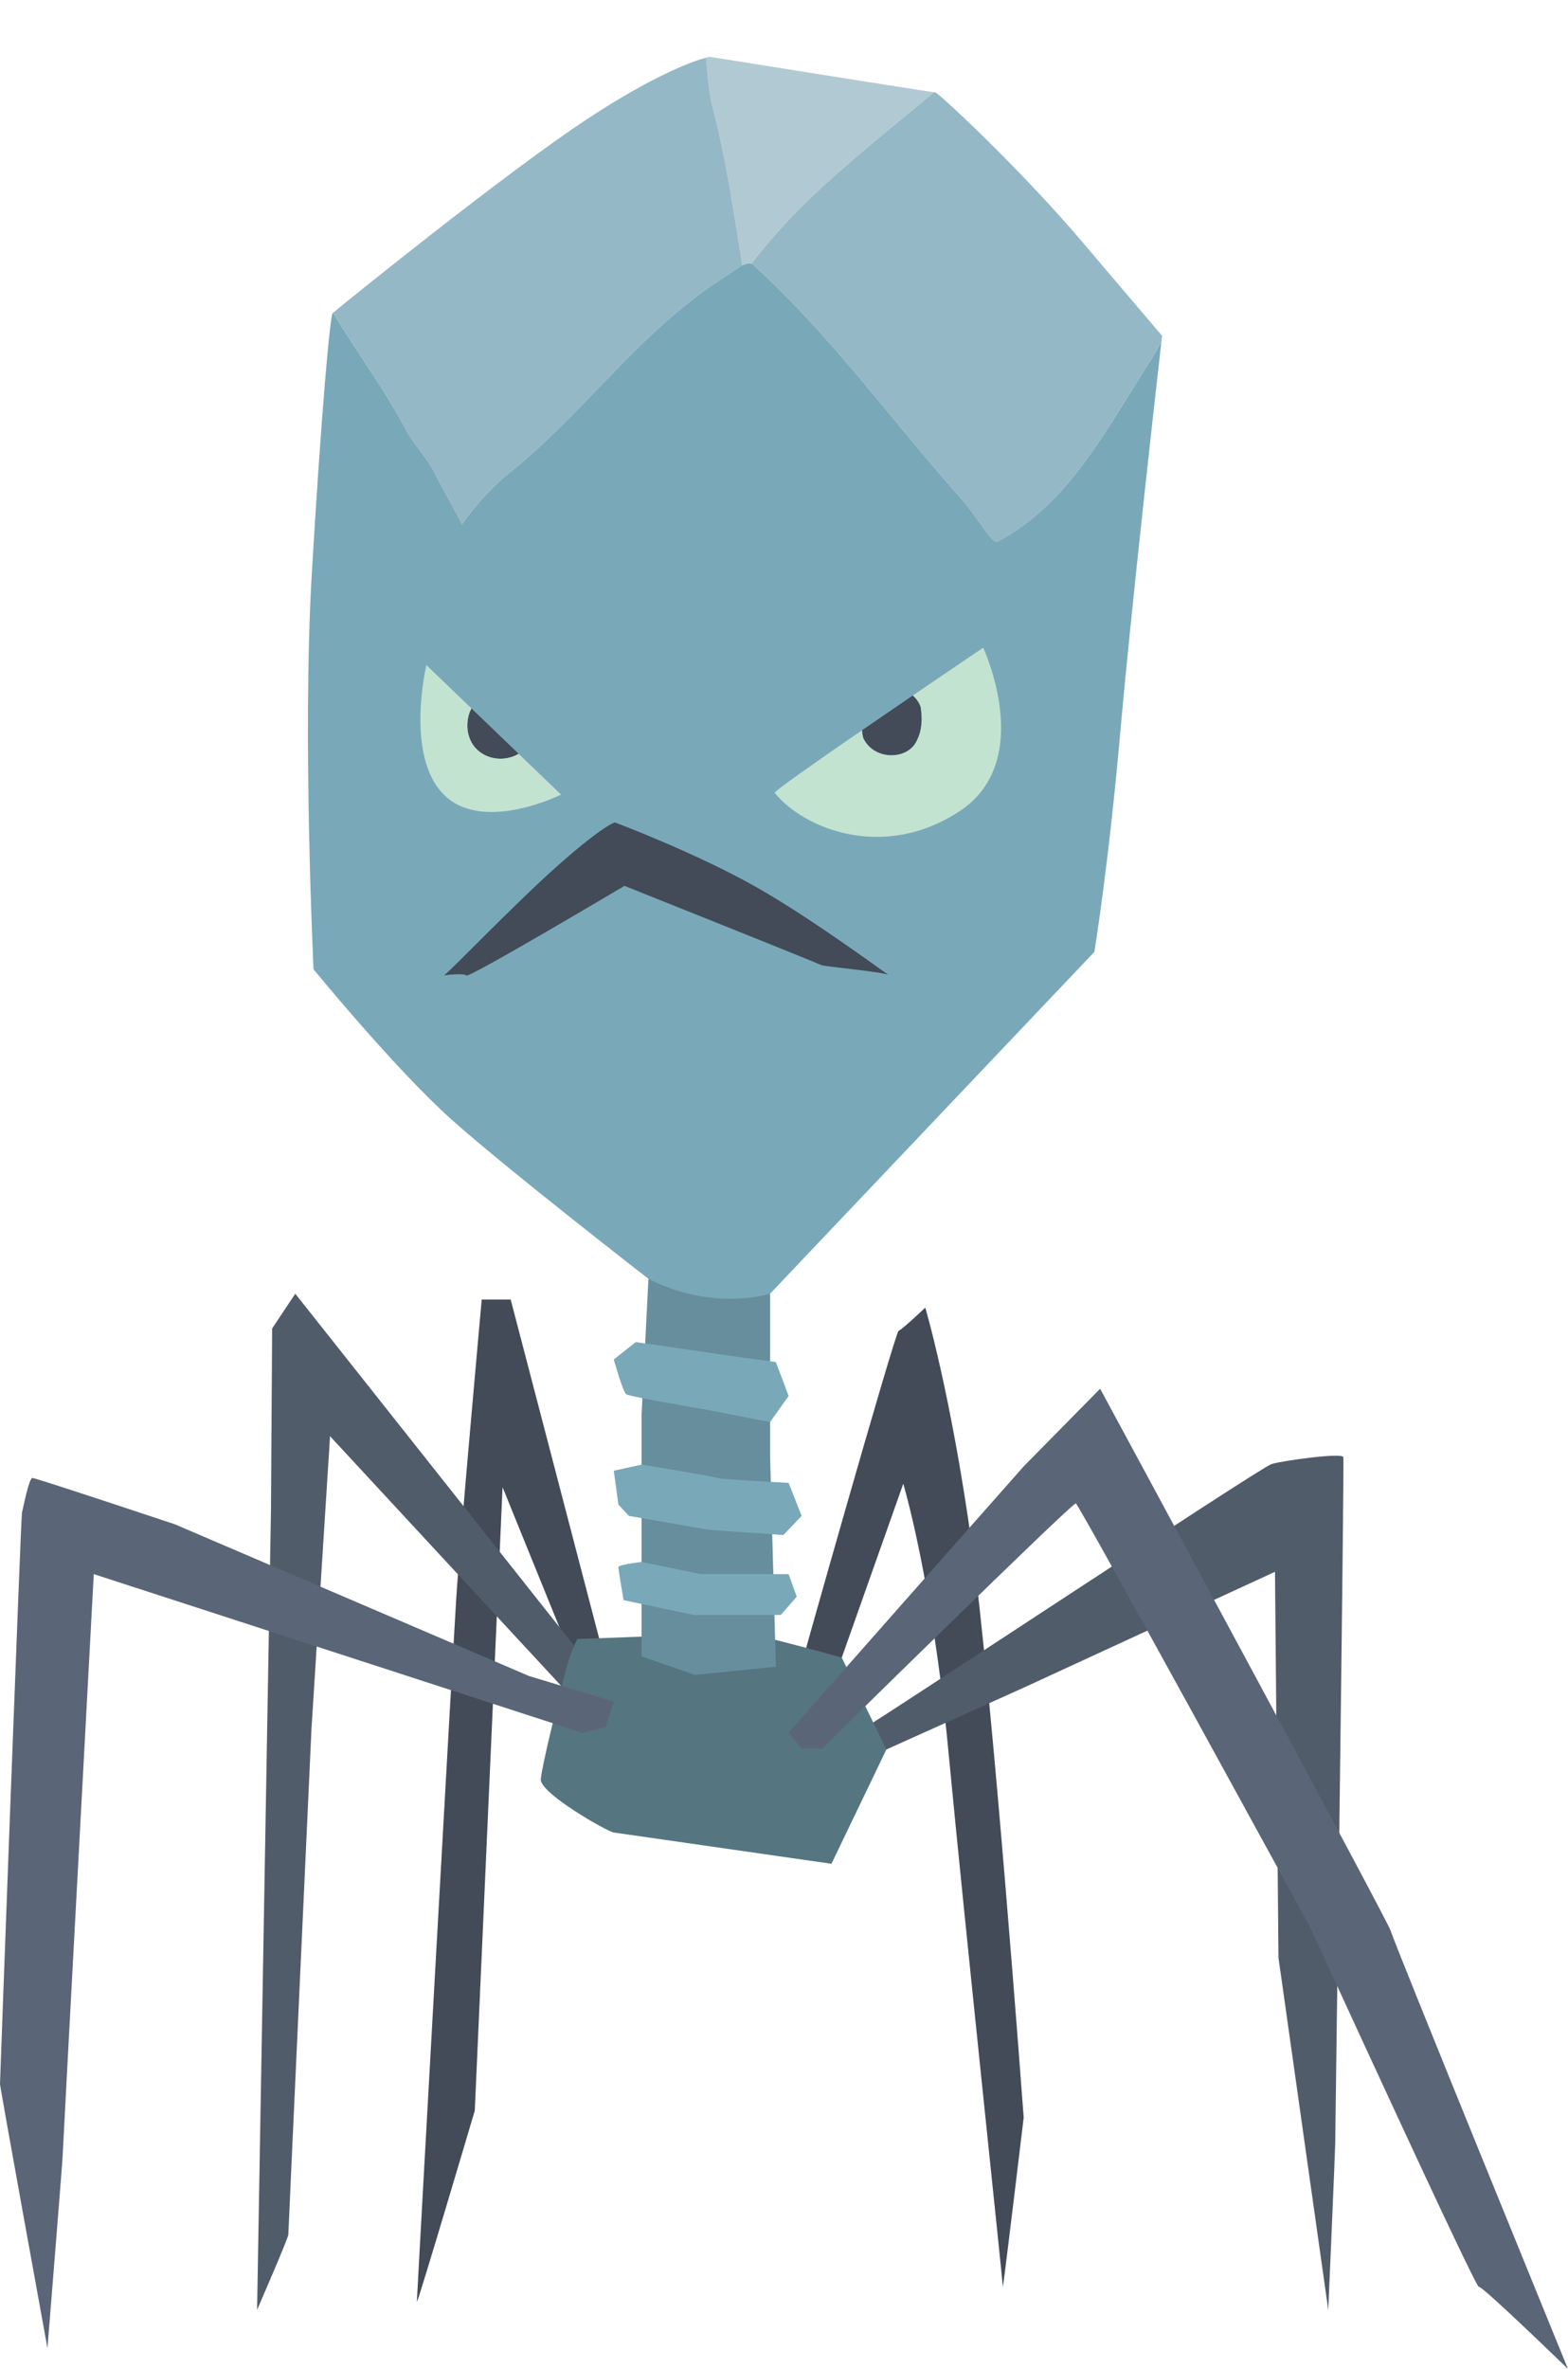 <?xml version="1.0" encoding="UTF-8" standalone="no"?><!-- Generator: Gravit.io -->
<svg xmlns="http://www.w3.org/2000/svg"
     style="isolation:isolate" viewBox="1013.79 824.531 469.53 708.989" width="469.53pt" height="708.989pt"><g><path d=" M 1252.37 1327.88 C 1252.71 1326.15 1281.84 1223.15 1282.88 1222.81 C 1283.92 1222.46 1290.86 1215.87 1290.86 1215.87 C 1290.86 1215.87 1298.49 1241.53 1304.73 1286.27 C 1310.97 1331 1320.33 1458.27 1320.33 1458.27 C 1320.33 1458.27 1314.09 1510.28 1314.09 1508.9 C 1314.09 1507.51 1302.65 1400.01 1297.79 1348.69 C 1292.94 1297.36 1284.27 1268.58 1284.27 1268.58 L 1262.42 1330.31 L 1252.37 1327.88 Z " fill="rgb(66,75,87)"/><path d=" M 1186.82 1325.11 L 1164.28 1269.62 L 1155.96 1456.19 C 1155.96 1456.19 1138.62 1514.79 1138.62 1513.4 C 1138.62 1512.02 1149.37 1319.56 1150.41 1302.91 C 1151.45 1286.27 1158.04 1213.45 1158.04 1213.45 L 1166.71 1213.45 L 1195.15 1322.33 L 1186.82 1325.11 Z " fill="rgb(66,75,87)"/><path d=" M 1266.93 1345.22 C 1271.44 1343.14 1391.08 1263.73 1394.54 1262.69 C 1398.01 1261.65 1415.7 1259.22 1416.04 1260.61 C 1416.39 1261.99 1413.61 1464.51 1413.61 1466.24 C 1413.61 1467.98 1411.53 1515.83 1411.53 1515.83 L 1396.62 1410.41 L 1395.58 1294.94 L 1320.33 1329.61 L 1271.78 1351.46 L 1266.93 1345.22 Z " fill="rgb(81,92,107)"/><path d=" M 1186.82 1334.47 L 1112.62 1254.36 L 1107.07 1341.75 C 1107.07 1341.75 1100.13 1492.25 1100.13 1493.29 C 1100.13 1494.33 1090.77 1515.83 1090.77 1515.83 L 1094.93 1276.56 L 1095.28 1222.11 L 1102.21 1211.71 L 1190.99 1323.72 L 1186.82 1334.47 Z " fill="rgb(81,92,107)"/><path d=" M 1197.57 1372.96 C 1195.49 1372.61 1175.38 1361.17 1175.73 1357.01 C 1176.07 1352.85 1180.88 1333.73 1182.66 1326.49 C 1184.45 1319.26 1186.65 1315.05 1186.65 1315.05 C 1186.65 1315.05 1232.95 1313.32 1236.41 1313.32 C 1239.88 1313.32 1265.85 1320.61 1265.85 1320.61 L 1279.2 1348.13 L 1262.77 1382.32 L 1197.57 1372.96 Z " fill="rgb(85,117,129)"/><path d=" M 1249.94 1343.14 C 1251.33 1341.4 1320.33 1263.38 1320.33 1263.38 L 1343.22 1240.15 C 1343.22 1240.15 1429.91 1400.36 1430.26 1402.44 C 1430.61 1404.52 1483.32 1533.52 1483.32 1533.52 C 1483.32 1533.52 1457.65 1508.6 1456.61 1508.92 C 1455.57 1509.24 1406.33 1401.74 1406.33 1401.74 C 1406.33 1401.74 1336.98 1274.82 1335.94 1274.48 C 1334.9 1274.13 1259.99 1347.82 1259.99 1347.82 L 1253.75 1347.82 L 1249.94 1343.14 Z " fill="rgb(90,102,119)"/><path d=" M 1195.15 1341.4 L 1188.21 1343.14 L 1041.87 1295.63 C 1041.87 1295.63 1032.51 1469.36 1032.51 1470.4 C 1032.51 1471.44 1028 1527.28 1028 1527.28 C 1028 1527.28 1013.79 1449.25 1013.79 1448.21 C 1013.79 1447.17 1020.03 1278.64 1020.37 1277.25 C 1020.72 1275.87 1022.46 1266.85 1023.5 1266.85 C 1024.54 1266.85 1066.15 1280.72 1066.15 1280.72 L 1172.26 1326.15 L 1197.58 1333.78 L 1195.15 1341.4 Z " fill="rgb(90,102,119)"/><path d=" M 1221.85 1325.8 L 1205.9 1320.25 L 1205.9 1248.12 L 1208.33 1199.92 C 1208.33 1199.92 1244.39 1201.66 1244.39 1202.7 C 1244.39 1203.74 1244.39 1260.19 1244.39 1260.19 L 1246.12 1323.37 L 1221.85 1325.8 Z " fill="rgb(103,142,156)"/><path d=" M 1205.9 1291.99 L 1223.67 1295.63 L 1249.94 1295.63 L 1252.37 1302.39 L 1247.6 1307.85 L 1221.59 1307.85 L 1200.52 1303.43 C 1200.52 1303.43 1198.96 1294.33 1198.96 1293.55 C 1198.96 1292.77 1205.9 1291.99 1205.9 1291.99 Z " fill="rgb(121,169,185)"/><path d=" M 1226.01 1282.37 L 1202.08 1278.2 L 1198.96 1274.82 L 1197.58 1264.68 L 1205.9 1262.86 C 1205.9 1262.86 1227.83 1266.42 1228.61 1266.85 C 1229.39 1267.28 1249.94 1268.32 1249.94 1268.32 L 1253.84 1278.2 L 1248.38 1283.93 L 1226.01 1282.37 Z " fill="rgb(121,169,185)"/><path d=" M 1225.66 1246.48 C 1225.66 1246.48 1202.34 1242.57 1201.3 1241.79 C 1200.26 1241.01 1197.58 1231.39 1197.58 1231.39 L 1204.16 1226.19 L 1236.41 1230.87 L 1246.12 1232.17 L 1249.94 1242.31 L 1244.39 1250.12 L 1225.66 1246.48 Z " fill="rgb(121,169,185)"/><path d=" M 1338.1 897.188 C 1319.12 874.821 1294.67 852.194 1293.89 852.194 C 1293.86 852.194 1293.68 852.171 1293.39 852.129 C 1274.25 868.309 1253.8 883.471 1238.79 903.488 C 1239.06 903.578 1239.31 903.725 1239.53 903.95 C 1262.94 925.276 1280.63 950.244 1301.95 974.171 C 1306.12 978.853 1310.8 987.175 1312.36 986.655 C 1332.64 976.252 1344.09 954.925 1356.57 935.16 C 1358.39 932.432 1360.03 929.679 1361.56 926.907 C 1361.7 925.679 1361.77 925.016 1361.77 925.016 C 1361.77 925.016 1357.09 919.555 1338.1 897.188 Z " fill="rgb(149,184,198)"/><path d=" M 1293.39 852.129 C 1287.19 851.25 1226.27 841.531 1226.27 841.531 C 1226.27 841.531 1225.91 841.597 1225.2 841.789 C 1225.64 846.579 1225.98 851.459 1227.05 856.095 C 1231.29 872.269 1233.53 888.157 1236.09 903.971 C 1237.11 903.473 1238.03 903.236 1238.79 903.488 C 1253.8 883.471 1274.25 868.309 1293.39 852.129 Z " fill="rgb(177,201,211)"/><path d=" M 1227.05 856.095 C 1225.98 851.459 1225.64 846.579 1225.2 841.789 C 1221.85 842.697 1210.47 846.473 1189.86 859.996 C 1165.41 876.042 1116.27 915.777 1113.52 918.148 C 1120.89 930.359 1129.33 941.506 1136.02 954.405 C 1138.62 958.566 1141.74 961.688 1143.82 965.849 C 1146.43 971.051 1149.55 976.252 1152.15 981.454 C 1155.79 976.252 1159.95 971.571 1164.63 967.409 C 1188.56 948.684 1203.64 925.276 1229.65 908.111 C 1231.8 906.886 1234.12 904.94 1236.09 903.971 C 1233.53 888.157 1231.29 872.269 1227.05 856.095 Z " fill="rgb(149,184,198)"/><path d=" M 1356.57 935.16 C 1344.09 954.925 1332.64 976.252 1312.36 986.655 C 1310.8 987.175 1306.12 978.853 1301.95 974.171 C 1280.63 950.244 1262.94 925.276 1239.53 903.95 C 1237.45 901.869 1233.29 906.031 1229.65 908.111 C 1203.64 925.276 1188.56 948.684 1164.63 967.409 C 1159.95 971.571 1155.79 976.252 1152.15 981.454 C 1149.55 976.252 1146.43 971.051 1143.82 965.849 C 1141.74 961.688 1138.62 958.566 1136.02 954.405 C 1129.33 941.506 1120.89 930.359 1113.52 918.148 C 1113.46 918.198 1113.41 918.238 1113.4 918.254 C 1112.62 919.034 1110.01 947.903 1107.15 996.278 C 1104.29 1044.65 1107.67 1114.61 1107.67 1114.61 C 1107.67 1114.61 1132.12 1144.52 1149.03 1159.61 C 1165.93 1174.69 1207.96 1207.25 1207.96 1207.25 C 1227.35 1217.18 1244.39 1211.71 1244.39 1211.71 L 1341.49 1109.41 C 1341.49 1109.41 1345.65 1084.45 1349.29 1043.35 C 1352.59 1006.05 1360.18 938.979 1361.56 926.907 C 1360.03 929.679 1358.39 932.432 1356.57 935.16 Z " fill="rgb(121,169,185)"/><path d=" M 1146.69 1116.44 C 1147.99 1115.92 1167.49 1095.37 1181.02 1083.4 C 1194.54 1071.44 1197.92 1070.66 1197.92 1070.66 C 1197.92 1070.66 1222.11 1079.76 1240.05 1089.91 C 1258 1100.05 1281.15 1117.48 1280.11 1116.44 C 1279.07 1115.4 1260.34 1113.83 1259.56 1113.31 C 1258.78 1112.79 1200.78 1089.65 1200.78 1089.65 C 1200.78 1089.65 1154.23 1117.3 1153.45 1116.48 C 1152.67 1115.65 1146.69 1116.44 1146.69 1116.44 Z " fill="rgb(66,75,87)"/><path d=" M 1288.43 1045.95 C 1289.99 1042.83 1289.99 1039.19 1289.47 1036.07 C 1288.96 1034.68 1288.15 1033.57 1287.13 1032.67 C 1282.24 1036 1276.99 1039.59 1271.91 1043.08 C 1271.96 1043.86 1272.08 1044.65 1272.3 1045.43 C 1275.42 1052.2 1285.83 1052.2 1288.43 1045.95 Z " fill="rgb(66,75,87)"/><path d=" M 1308.2 1018.38 C 1308.2 1018.38 1298.71 1024.79 1287.13 1032.67 C 1288.15 1033.57 1288.96 1034.68 1289.47 1036.07 C 1289.99 1039.19 1289.99 1042.83 1288.43 1045.95 C 1285.83 1052.2 1275.42 1052.2 1272.3 1045.43 C 1272.08 1044.65 1271.96 1043.86 1271.91 1043.08 C 1258 1052.65 1245.47 1061.43 1245.78 1061.82 C 1254.36 1072.48 1278.29 1082.36 1301.17 1067.28 C 1324.06 1052.2 1308.2 1018.38 1308.2 1018.38 Z " fill="rgb(195,227,209)"/><path d=" M 1154.23 1044.91 C 1155.79 1050.11 1161.51 1052.72 1166.71 1051.15 C 1167.58 1050.92 1168.36 1050.56 1169.08 1050.11 L 1154.97 1036.55 C 1153.62 1038.97 1153.37 1042.33 1154.23 1044.91 Z " fill="rgb(66,75,87)"/><path d=" M 1169.08 1050.11 C 1168.36 1050.56 1167.58 1050.92 1166.71 1051.15 C 1161.51 1052.72 1155.79 1050.11 1154.23 1044.91 C 1153.37 1042.33 1153.62 1038.97 1154.97 1036.55 L 1141.48 1023.59 C 1141.48 1023.59 1134.98 1050.63 1146.69 1062.34 C 1158.39 1074.04 1181.8 1062.34 1181.8 1062.34 L 1169.08 1050.11 Z " fill="rgb(195,227,209)"/></g></svg>
